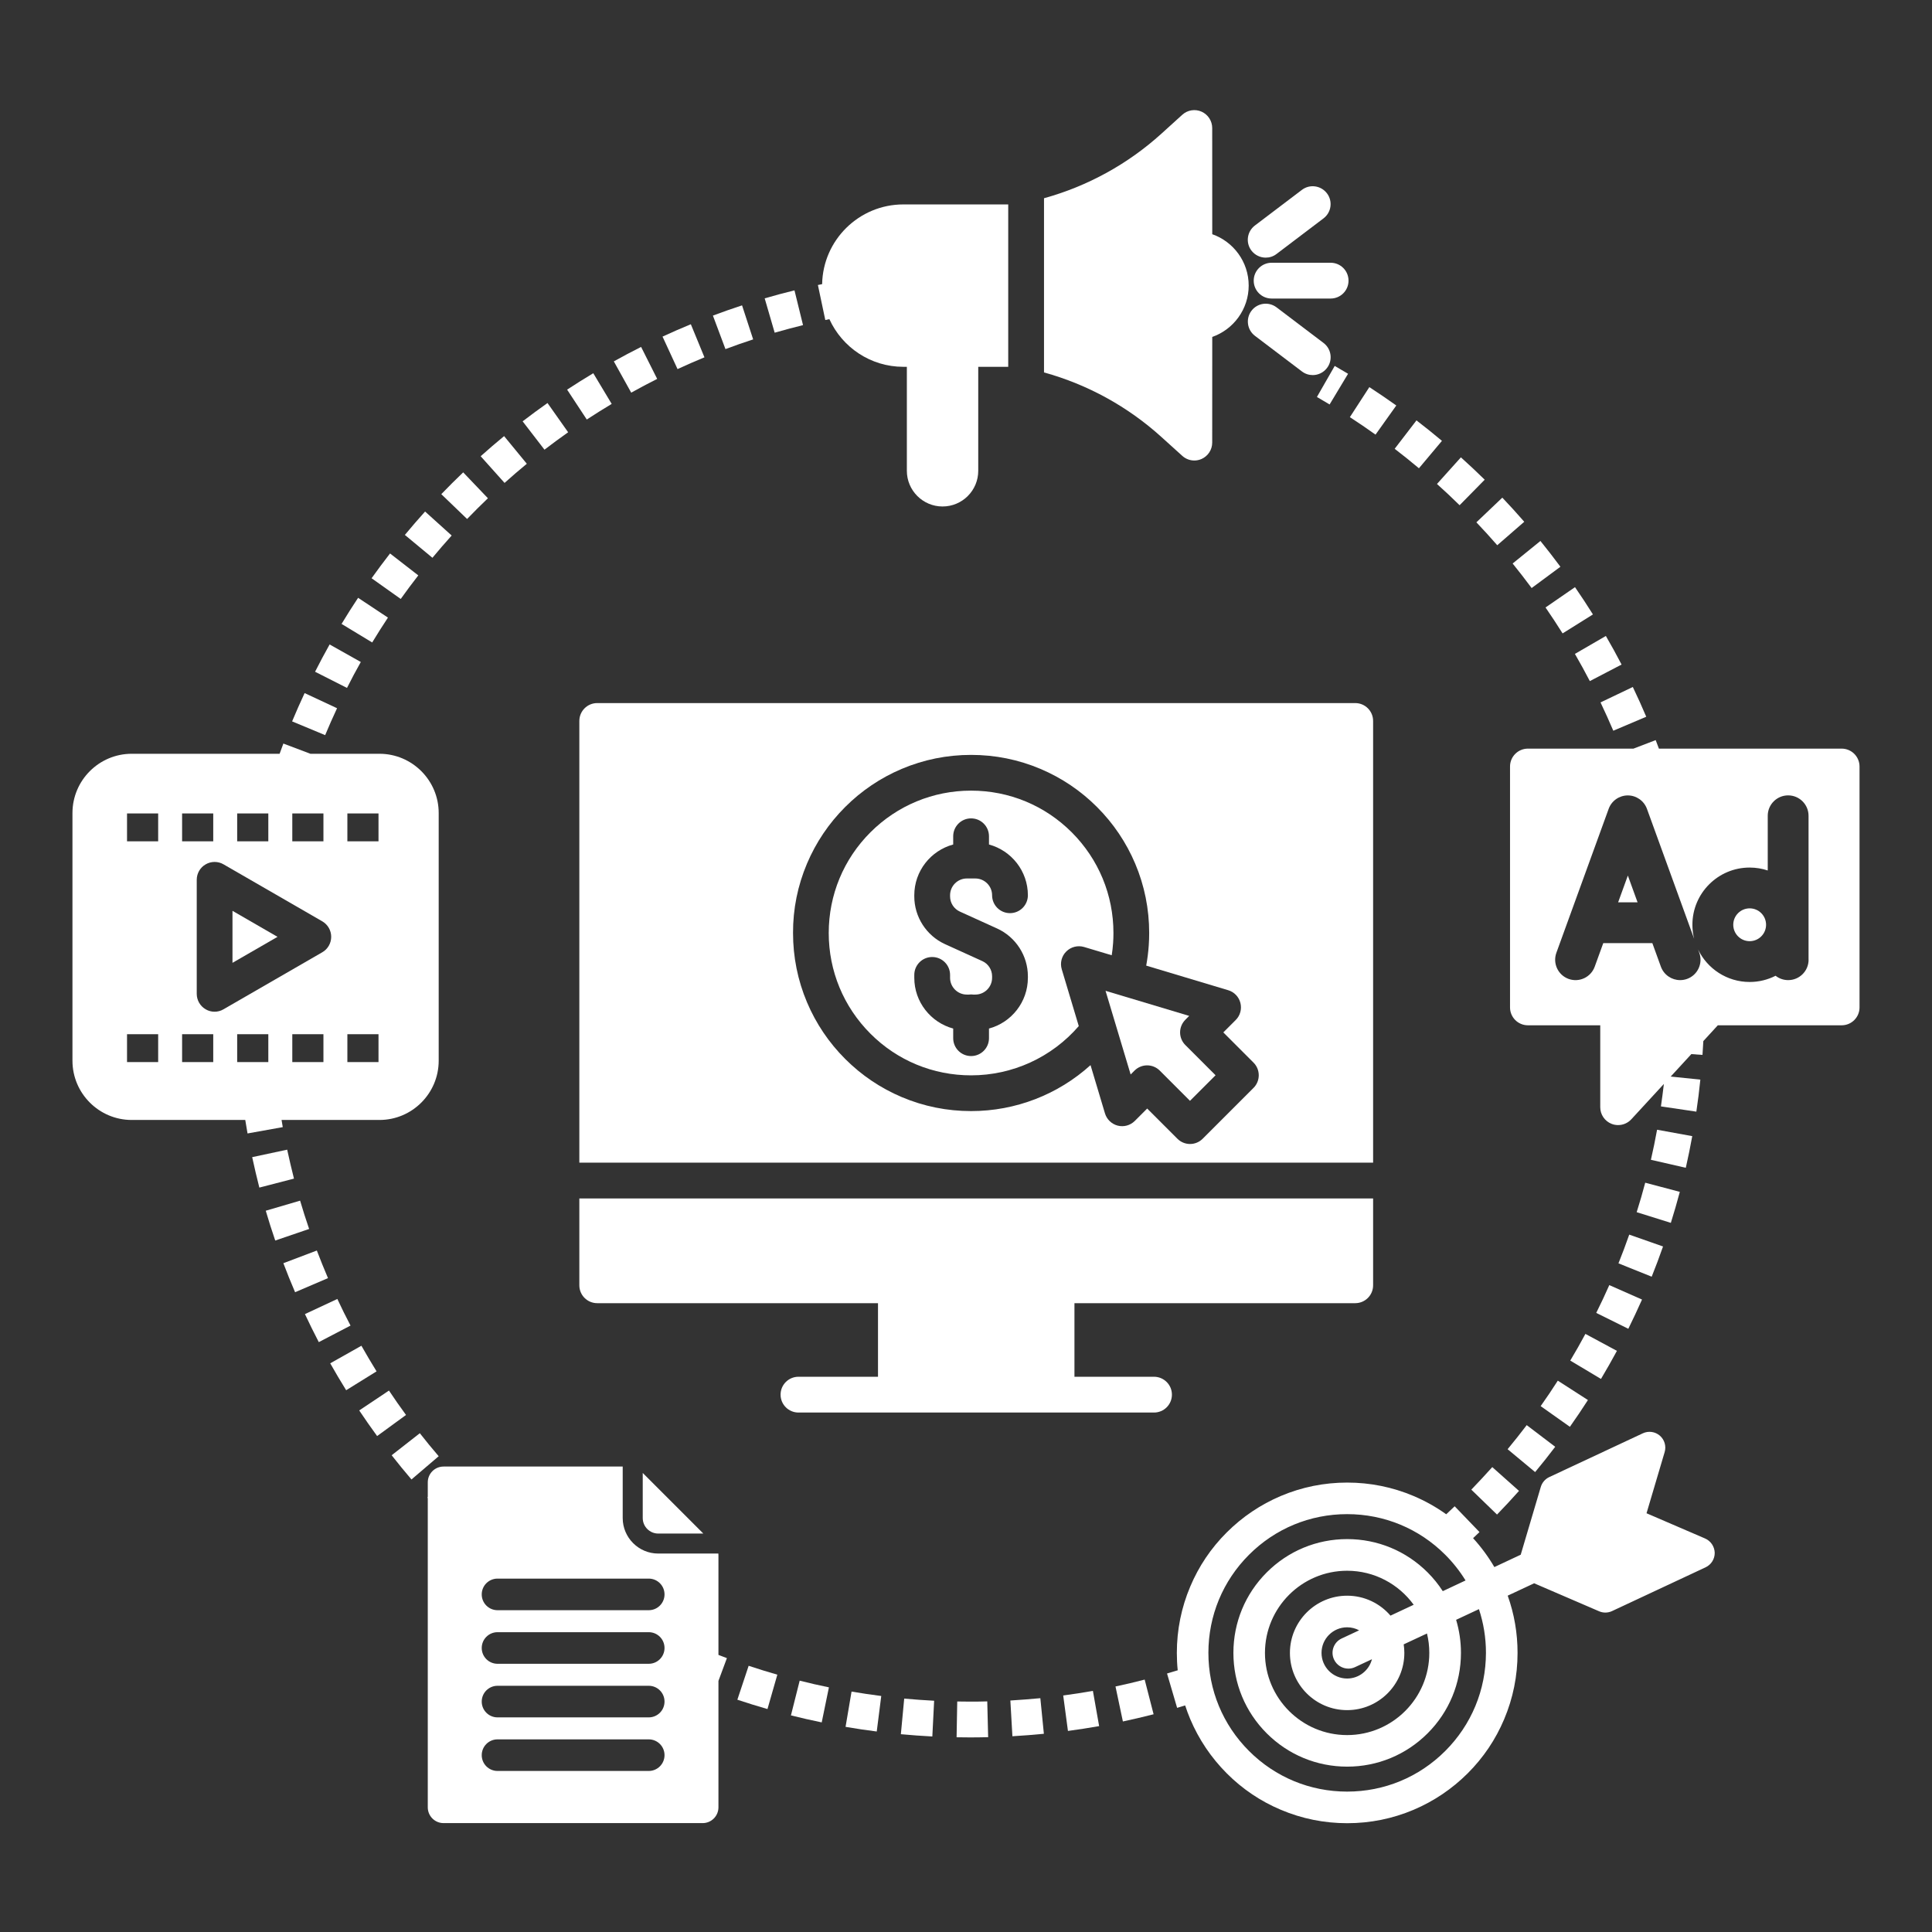 <svg xmlns="http://www.w3.org/2000/svg" xmlns:xlink="http://www.w3.org/1999/xlink" width="1080" zoomAndPan="magnify" viewBox="0 0 810 810" height="1080" preserveAspectRatio="xMidYMid meet" version="1.0"><rect x="0" y="0" width="810" height="810" fill="#333333" stroke="none"/><defs><clipPath id="2b155e6fb3"><path d="M 633 310 L 779.629 310 L 779.629 472 L 633 472 Z M 633 310 " clip-rule="nonzero"/></clipPath><clipPath id="24cb487716"><path d="M 489 600 L 719 600 L 719 764.613 L 489 764.613 Z M 489 600 " clip-rule="nonzero"/></clipPath><clipPath id="a5fa8448ca"><path d="M 30.379 311 L 184 311 L 184 476 L 30.379 476 Z M 30.379 311 " clip-rule="nonzero"/></clipPath><clipPath id="40063d6b1e"><path d="M 179 614 L 305 614 L 305 764.613 L 179 764.613 Z M 179 614 " clip-rule="nonzero"/></clipPath></defs><path fill="#ffffff" d="M 525.625 117.664 C 525.625 121.812 528.977 125.164 533.125 125.164 L 557.875 125.164 C 562.023 125.164 565.375 121.812 565.375 117.664 C 565.375 113.512 562.023 110.16 557.875 110.16 L 533.125 110.16 C 528.996 110.16 525.625 113.531 525.625 117.664 Z M 525.625 117.664 " fill-opacity="1" fill-rule="nonzero"/><path fill="#ffffff" d="M 530.652 108.016 C 532.23 108.016 533.828 107.531 535.172 106.496 L 554.891 91.551 C 558.184 89.059 558.848 84.344 556.332 81.051 C 553.82 77.758 549.125 77.094 545.832 79.605 L 526.113 94.551 C 522.82 97.047 522.156 101.762 524.668 105.055 C 526.152 106.984 528.391 108.016 530.652 108.016 Z M 530.652 108.016 " fill-opacity="1" fill-rule="nonzero"/><path fill="#ffffff" d="M 554.91 143.793 L 535.191 128.848 C 531.879 126.352 527.184 126.996 524.688 130.289 C 522.195 133.582 522.84 138.297 526.133 140.793 L 545.852 155.738 C 547.215 156.77 548.793 157.258 550.371 157.258 C 552.633 157.258 554.871 156.223 556.352 154.277 C 558.867 151.004 558.203 146.285 554.91 143.793 Z M 554.91 143.793 " fill-opacity="1" fill-rule="nonzero"/><g clip-path="url(#2b155e6fb3)"><path fill="#ffffff" d="M 772.117 313.863 L 695.5 313.863 C 695.051 312.672 694.602 311.465 694.156 310.297 L 684.84 313.863 L 640.59 313.863 C 636.438 313.863 633.086 317.215 633.086 321.363 L 633.086 422.359 C 633.086 426.508 636.438 429.859 640.59 429.859 L 670.91 429.859 L 670.91 464.191 C 670.91 467.293 672.801 470.059 675.684 471.188 C 676.559 471.539 677.496 471.695 678.41 471.695 C 680.477 471.695 682.484 470.836 683.926 469.277 L 697.586 454.449 C 697.215 457.605 696.805 460.742 696.355 463.863 L 711.203 466.062 C 711.867 461.621 712.434 457.102 712.879 452.637 L 700.449 451.352 L 709.102 441.941 L 713.777 442.273 C 713.914 440.363 714.031 438.414 714.129 436.484 L 720.207 429.859 L 772.117 429.859 C 776.266 429.859 779.617 426.508 779.617 422.359 L 779.617 321.363 C 779.617 317.215 776.246 313.863 772.117 313.863 Z M 758.262 402.367 C 758.262 407.082 754.441 410.918 749.707 410.918 C 747.723 410.918 745.871 410.238 744.426 409.09 C 741.172 410.746 737.473 411.699 733.555 411.699 C 724.047 411.699 715.824 406.145 711.945 398.117 L 712.434 399.461 C 714.051 403.906 711.75 408.816 707.309 410.414 C 706.352 410.762 705.359 410.918 704.387 410.918 C 700.898 410.918 697.605 408.758 696.336 405.289 L 692.754 395.41 L 672.176 395.41 L 668.59 405.289 C 666.973 409.73 662.082 412.012 657.641 410.414 C 653.195 408.797 650.918 403.906 652.516 399.461 L 674.438 339.117 C 675.664 335.727 678.879 333.484 682.465 333.484 C 686.051 333.484 689.266 335.746 690.492 339.117 L 710.27 393.578 C 709.801 391.707 709.547 389.738 709.547 387.711 C 709.547 374.48 720.305 363.727 733.535 363.727 C 736.184 363.727 738.738 364.156 741.133 364.953 L 741.133 342.02 C 741.133 337.305 744.953 333.465 749.688 333.465 C 754.402 333.465 758.242 337.285 758.242 342.02 L 758.242 402.367 Z M 758.262 402.367 " fill-opacity="1" fill-rule="nonzero"/></g><path fill="#ffffff" d="M 733.555 380.832 C 729.754 380.832 726.676 383.914 726.676 387.711 C 726.676 391.512 729.754 394.59 733.555 394.59 C 737.355 394.59 740.434 391.512 740.434 387.711 C 740.434 383.914 737.355 380.832 733.555 380.832 Z M 733.555 380.832 " fill-opacity="1" fill-rule="nonzero"/><path fill="#ffffff" d="M 678.41 378.301 L 686.555 378.301 L 682.484 367.078 Z M 678.41 378.301 " fill-opacity="1" fill-rule="nonzero"/><g clip-path="url(#24cb487716)"><path fill="#ffffff" d="M 714.867 645.02 L 690.316 634.438 L 697.914 608.797 C 698.656 606.301 697.855 603.594 695.891 601.898 C 693.922 600.203 691.117 599.812 688.758 600.922 L 649.531 619.277 C 647.82 620.078 646.531 621.578 645.988 623.391 L 637.57 651.82 L 626.52 657.004 C 623.988 652.676 621.008 648.625 617.598 644.883 C 618.492 644.023 619.391 643.188 620.285 642.328 L 609.879 631.516 C 608.711 632.645 607.523 633.758 606.332 634.867 C 602.066 631.809 597.488 629.254 592.617 627.191 C 583.809 623.469 574.457 621.578 564.809 621.578 C 555.164 621.578 545.812 623.469 537.004 627.191 C 528.508 630.793 520.871 635.938 514.305 642.484 C 507.738 649.031 502.594 656.672 499.008 665.188 C 495.285 673.992 493.395 683.348 493.395 692.992 C 493.395 695.449 493.512 697.883 493.766 700.281 C 492.266 700.746 490.766 701.195 489.285 701.625 L 493.512 716.023 C 494.625 715.691 495.754 715.363 496.883 715.012 C 497.508 716.961 498.227 718.867 499.027 720.777 C 502.633 729.273 507.777 736.914 514.324 743.48 C 520.871 750.047 528.508 755.191 537.023 758.773 C 545.832 762.496 555.184 764.387 564.828 764.387 C 574.477 764.387 583.828 762.496 592.637 758.773 C 601.133 755.172 608.77 750.027 615.336 743.48 C 621.902 736.934 627.047 729.293 630.633 720.777 C 634.355 711.973 636.242 702.617 636.242 692.973 C 636.242 684.711 634.859 676.664 632.113 668.984 L 643.199 663.801 L 670.422 675.531 C 671.258 675.902 672.156 676.078 673.051 676.078 C 674.008 676.078 674.98 675.863 675.859 675.453 L 715.082 657.102 C 717.441 655.988 718.941 653.613 718.902 651 C 718.824 648.391 717.246 646.051 714.867 645.02 Z M 605.926 734.105 C 594.934 745.098 580.34 751.137 564.789 751.137 C 549.242 751.137 534.645 745.098 523.656 734.105 C 512.668 723.117 506.625 708.523 506.625 692.973 C 506.625 677.422 512.668 662.828 523.656 651.84 C 534.645 640.848 549.242 634.809 564.789 634.809 C 580.34 634.809 594.934 640.848 605.926 651.84 C 609.219 655.133 612.062 658.758 614.441 662.613 L 604.891 667.098 C 603.078 664.289 600.957 661.66 598.539 659.242 C 589.539 650.242 577.555 645.273 564.809 645.273 C 552.066 645.273 540.082 650.242 531.082 659.242 C 522.078 668.246 517.109 680.23 517.109 692.973 C 517.109 705.715 522.078 717.699 531.082 726.703 C 540.082 735.703 552.066 740.672 564.809 740.672 C 577.555 740.672 589.535 735.703 598.539 726.703 C 607.543 717.699 612.512 705.715 612.512 692.973 C 612.512 688.199 611.809 683.543 610.484 679.117 L 620.051 674.637 C 621.98 680.48 622.992 686.641 622.992 692.973 C 622.953 708.523 616.914 723.117 605.926 734.105 Z M 559.297 695.758 C 560.426 698.156 562.805 699.578 565.297 699.578 C 566.234 699.578 567.188 699.383 568.102 698.953 L 575.195 695.641 C 574.008 700.281 569.797 703.73 564.789 703.73 C 558.867 703.73 554.055 698.914 554.055 692.992 C 554.055 687.07 558.867 682.254 564.789 682.254 C 566.602 682.254 568.316 682.703 569.816 683.523 L 562.473 686.953 C 559.18 688.492 557.738 692.445 559.297 695.758 Z M 564.789 669.004 C 551.559 669.004 540.805 679.762 540.805 692.992 C 540.805 706.223 551.559 716.98 564.789 716.98 C 578.02 716.98 588.777 706.223 588.777 692.992 C 588.777 691.766 588.68 690.574 588.504 689.406 L 598.266 684.848 C 598.91 687.457 599.242 690.188 599.242 692.992 C 599.242 711.992 583.789 727.441 564.789 727.441 C 545.793 727.441 530.34 711.992 530.34 692.992 C 530.34 673.992 545.793 658.543 564.789 658.543 C 576.25 658.543 586.418 664.172 592.695 672.805 L 582.969 677.363 C 578.566 672.238 572.059 669.004 564.789 669.004 Z M 564.789 669.004 " fill-opacity="1" fill-rule="nonzero"/></g><path fill="#ffffff" d="M 256.453 169.34 L 248.734 156.477 C 245.051 158.68 241.371 161 237.766 163.355 L 246.008 175.887 C 249.438 173.645 252.945 171.441 256.453 169.34 Z M 256.453 169.34 " fill-opacity="1" fill-rule="nonzero"/><path fill="#ffffff" d="M 275.527 158.855 L 268.785 145.449 C 264.945 147.379 261.109 149.402 257.348 151.508 L 264.637 164.621 C 268.223 162.617 271.883 160.688 275.527 158.855 Z M 275.527 158.855 " fill-opacity="1" fill-rule="nonzero"/><path fill="#ffffff" d="M 141.312 296.93 L 127.711 290.578 C 125.898 294.473 124.125 298.469 122.469 302.445 L 136.324 308.211 C 137.902 304.43 139.578 300.633 141.312 296.93 Z M 141.312 296.93 " fill-opacity="1" fill-rule="nonzero"/><path fill="#ffffff" d="M 204.562 208.895 L 194.195 198.039 C 191.098 201 188 204.082 185.016 207.18 L 195.832 217.586 C 198.676 214.641 201.602 211.719 204.562 208.895 Z M 204.562 208.895 " fill-opacity="1" fill-rule="nonzero"/><path fill="#ffffff" d="M 220.871 194.434 L 211.344 182.84 C 208.031 185.57 204.719 188.414 201.523 191.277 L 211.539 202.465 C 214.578 199.734 217.715 197.027 220.871 194.434 Z M 220.871 194.434 " fill-opacity="1" fill-rule="nonzero"/><path fill="#ffffff" d="M 238.195 181.223 L 229.543 168.969 C 226.035 171.441 222.527 174.035 219.117 176.645 L 228.273 188.531 C 231.531 186.035 234.863 183.582 238.195 181.223 Z M 238.195 181.223 " fill-opacity="1" fill-rule="nonzero"/><path fill="#ffffff" d="M 295.344 149.812 L 289.637 135.941 C 285.66 137.578 281.664 139.312 277.77 141.121 L 284.062 154.742 C 287.766 153.027 291.562 151.371 295.344 149.812 Z M 295.344 149.812 " fill-opacity="1" fill-rule="nonzero"/><path fill="#ffffff" d="M 315.766 142.293 L 311.109 128.027 C 307.035 129.355 302.926 130.797 298.891 132.316 L 304.152 146.363 C 307.973 144.922 311.887 143.559 315.766 142.293 Z M 315.766 142.293 " fill-opacity="1" fill-rule="nonzero"/><path fill="#ffffff" d="M 151.27 277.543 L 138.195 270.195 C 136.09 273.938 134.043 277.793 132.094 281.633 L 145.48 288.414 C 147.312 284.75 149.262 281.105 151.27 277.543 Z M 151.27 277.543 " fill-opacity="1" fill-rule="nonzero"/><path fill="#ffffff" d="M 189.363 224.52 L 178.219 214.465 C 175.332 217.66 172.488 220.957 169.742 224.27 L 181.297 233.855 C 183.906 230.699 186.637 227.562 189.363 224.52 Z M 189.363 224.52 " fill-opacity="1" fill-rule="nonzero"/><path fill="#ffffff" d="M 336.672 136.309 L 333.09 121.734 C 328.918 122.766 324.711 123.879 320.598 125.086 L 324.789 139.484 C 328.723 138.355 332.719 137.285 336.672 136.309 Z M 336.672 136.309 " fill-opacity="1" fill-rule="nonzero"/><path fill="#ffffff" d="M 175.371 241.238 L 163.523 232.043 C 160.895 235.434 158.285 238.941 155.789 242.43 L 168.008 251.117 C 170.383 247.785 172.859 244.453 175.371 241.238 Z M 175.371 241.238 " fill-opacity="1" fill-rule="nonzero"/><path fill="#ffffff" d="M 162.648 258.934 L 150.137 250.633 C 147.762 254.219 145.422 257.898 143.203 261.582 L 156.043 269.355 C 158.168 265.852 160.387 262.344 162.648 258.934 Z M 162.648 258.934 " fill-opacity="1" fill-rule="nonzero"/><path fill="#ffffff" d="M 347.723 133.816 C 353.082 145.586 364.965 153.789 378.723 153.789 L 380.203 153.789 L 380.203 197.379 C 380.203 205.621 386.906 212.344 395.168 212.344 C 403.43 212.344 410.133 205.641 410.133 197.379 L 410.133 153.789 L 422.703 153.789 L 422.703 85.707 L 378.723 85.707 C 360.152 85.707 345.012 100.652 344.684 119.125 C 344.098 119.242 343.492 119.379 342.91 119.492 L 346.008 134.168 C 346.59 134.051 347.156 133.934 347.723 133.816 Z M 347.723 133.816 " fill-opacity="1" fill-rule="nonzero"/><path fill="#ffffff" d="M 151.523 564.211 L 138.445 571.578 C 140.59 575.359 142.832 579.156 145.129 582.859 L 157.875 574.949 C 155.691 571.422 153.566 567.816 151.523 564.211 Z M 151.523 564.211 " fill-opacity="1" fill-rule="nonzero"/><path fill="#ffffff" d="M 176.016 600.883 L 164.207 610.121 C 166.895 613.551 169.684 616.961 172.508 620.273 L 183.926 610.531 C 181.219 607.391 178.566 604.137 176.016 600.883 Z M 176.016 600.883 " fill-opacity="1" fill-rule="nonzero"/><path fill="#ffffff" d="M 132.836 524.285 L 118.805 529.605 C 120.344 533.68 122 537.77 123.715 541.766 L 137.512 535.859 C 135.875 532.043 134.316 528.145 132.836 524.285 Z M 132.836 524.285 " fill-opacity="1" fill-rule="nonzero"/><path fill="#ffffff" d="M 125.82 503.379 L 111.422 507.605 C 112.648 511.777 113.973 515.984 115.395 520.098 L 129.602 515.246 C 128.258 511.348 126.988 507.352 125.82 503.379 Z M 125.82 503.379 " fill-opacity="1" fill-rule="nonzero"/><path fill="#ffffff" d="M 163.078 582.996 L 150.605 591.336 C 153.023 594.961 155.555 598.566 158.109 602.074 L 170.227 593.227 C 167.773 589.895 165.375 586.445 163.078 582.996 Z M 163.078 582.996 " fill-opacity="1" fill-rule="nonzero"/><path fill="#ffffff" d="M 120.402 482.004 L 105.73 485.141 C 106.648 489.387 107.66 493.695 108.73 497.902 L 123.25 494.141 C 122.234 490.129 121.281 486.035 120.402 482.004 Z M 120.402 482.004 " fill-opacity="1" fill-rule="nonzero"/><path fill="#ffffff" d="M 141.43 544.59 L 127.848 550.941 C 129.699 554.879 131.648 558.836 133.652 562.691 L 146.961 555.754 C 145.051 552.113 143.184 548.352 141.43 544.59 Z M 141.43 544.59 " fill-opacity="1" fill-rule="nonzero"/><g clip-path="url(#a5fa8448ca)"><path fill="#ffffff" d="M 118.047 469.551 L 159.082 469.551 C 172.781 469.551 183.926 458.406 183.926 444.707 L 183.926 340.867 C 183.926 327.172 172.781 316.023 159.082 316.023 L 130.145 316.023 L 118.805 311.738 C 118.262 313.16 117.734 314.602 117.227 316.023 L 55.223 316.023 C 41.527 316.023 30.379 327.172 30.379 340.867 L 30.379 444.707 C 30.379 458.406 41.527 469.551 55.223 469.551 L 102.828 469.551 C 103.121 471.441 103.449 473.332 103.781 475.203 L 118.551 472.551 C 118.379 471.559 118.203 470.547 118.047 469.551 Z M 135.602 445.293 L 122.547 445.293 L 122.547 433.602 L 135.602 433.602 Z M 145.637 341.043 L 158.691 341.043 L 158.691 352.734 L 145.637 352.734 Z M 145.637 433.602 L 158.691 433.602 L 158.691 445.293 L 145.637 445.293 Z M 122.547 341.043 L 135.602 341.043 L 135.602 352.734 L 122.547 352.734 Z M 99.438 341.043 L 112.492 341.043 L 112.492 352.734 L 99.438 352.734 Z M 76.348 341.043 L 89.402 341.043 L 89.402 352.734 L 76.348 352.734 Z M 66.312 445.293 L 53.258 445.293 L 53.258 433.602 L 66.312 433.602 Z M 66.312 352.734 L 53.258 352.734 L 53.258 341.043 L 66.312 341.043 Z M 89.402 445.293 L 76.348 445.293 L 76.348 433.602 L 89.402 433.602 Z M 89.969 424.168 C 88.68 424.168 87.375 423.84 86.227 423.156 C 83.906 421.812 82.484 419.336 82.484 416.668 L 82.484 368.871 C 82.484 366.18 83.906 363.707 86.227 362.383 C 88.543 361.035 91.41 361.035 93.727 362.383 L 135.113 386.27 C 137.434 387.613 138.855 390.09 138.855 392.758 C 138.855 395.43 137.434 397.922 135.113 399.246 L 93.727 423.137 C 92.559 423.84 91.254 424.168 89.969 424.168 Z M 112.492 445.293 L 99.438 445.293 L 99.438 433.602 L 112.492 433.602 Z M 112.492 445.293 " fill-opacity="1" fill-rule="nonzero"/></g><path fill="#ffffff" d="M 406.742 713.414 C 404.949 713.414 403.117 713.395 401.328 713.355 L 401.055 728.359 C 402.945 728.398 404.852 728.418 406.742 728.418 C 409.258 728.418 411.789 728.379 414.285 728.32 L 413.914 713.316 C 411.535 713.395 409.121 713.414 406.742 713.414 Z M 406.742 713.414 " fill-opacity="1" fill-rule="nonzero"/><path fill="#ffffff" d="M 423.598 712.945 L 424.457 727.93 C 428.84 727.676 433.281 727.324 437.648 726.898 L 436.168 711.973 C 431.977 712.359 427.77 712.691 423.598 712.945 Z M 423.598 712.945 " fill-opacity="1" fill-rule="nonzero"/><path fill="#ffffff" d="M 467.676 707.062 L 470.773 721.734 C 475.059 720.816 479.406 719.805 483.652 718.715 L 479.91 704.176 C 475.879 705.23 471.766 706.203 467.676 707.062 Z M 467.676 707.062 " fill-opacity="1" fill-rule="nonzero"/><path fill="#ffffff" d="M 377.691 727.074 C 382.055 727.48 386.496 727.793 390.883 728.027 L 391.641 713.043 C 387.473 712.828 383.242 712.516 379.094 712.145 Z M 377.691 727.074 " fill-opacity="1" fill-rule="nonzero"/><path fill="#ffffff" d="M 445.754 710.84 L 447.742 725.707 C 452.086 725.125 456.488 724.441 460.816 723.684 L 458.203 708.91 C 454.074 709.633 449.883 710.297 445.754 710.84 Z M 445.754 710.84 " fill-opacity="1" fill-rule="nonzero"/><path fill="#ffffff" d="M 354.504 723.992 C 358.828 724.734 363.23 725.398 367.578 725.941 L 369.469 711.055 C 365.316 710.527 361.129 709.906 357.016 709.203 Z M 354.504 723.992 " fill-opacity="1" fill-rule="nonzero"/><path fill="#ffffff" d="M 309.141 712.613 C 313.309 713.996 317.559 715.324 321.766 716.531 L 325.898 702.113 C 321.883 700.961 317.852 699.715 313.875 698.391 Z M 309.141 712.613 " fill-opacity="1" fill-rule="nonzero"/><path fill="#ffffff" d="M 331.605 719.18 C 335.875 720.254 340.199 721.246 344.508 722.121 L 347.527 707.43 C 343.434 706.594 339.305 705.656 335.27 704.625 Z M 331.605 719.18 " fill-opacity="1" fill-rule="nonzero"/><g clip-path="url(#40063d6b1e)"><path fill="#ffffff" d="M 301.211 652.035 C 301.211 651.801 301.191 651.566 301.172 651.332 L 275.957 651.332 C 267.754 651.332 261.07 644.648 261.07 636.445 L 261.07 614.855 L 185.973 614.855 C 182.309 614.855 179.348 617.816 179.348 621.48 L 179.348 627.676 L 179.152 627.852 C 179.211 627.93 179.27 627.988 179.348 628.066 L 179.348 757.723 C 179.348 761.387 182.309 764.348 185.973 764.348 L 294.586 764.348 C 298.246 764.348 301.211 761.387 301.211 757.723 L 301.211 704.723 L 304.758 695.176 C 303.566 694.746 302.398 694.277 301.211 693.828 Z M 271.98 742.484 L 208.594 742.484 C 204.934 742.484 201.969 739.523 201.969 735.859 C 201.969 732.195 204.934 729.234 208.594 729.234 L 271.98 729.234 C 275.645 729.234 278.605 732.195 278.605 735.859 C 278.605 739.523 275.645 742.484 271.98 742.484 Z M 271.98 720.02 L 208.594 720.02 C 204.934 720.02 201.969 717.059 201.969 713.395 C 201.969 709.73 204.934 706.77 208.594 706.77 L 271.98 706.77 C 275.645 706.77 278.605 709.73 278.605 713.395 C 278.605 717.059 275.645 720.02 271.98 720.02 Z M 271.98 697.551 L 208.594 697.551 C 204.934 697.551 201.969 694.59 201.969 690.926 C 201.969 687.262 204.934 684.301 208.594 684.301 L 271.98 684.301 C 275.645 684.301 278.605 687.262 278.605 690.926 C 278.605 694.59 275.645 697.551 271.98 697.551 Z M 271.98 675.086 L 208.594 675.086 C 204.934 675.086 201.969 672.125 201.969 668.461 C 201.969 664.797 204.934 661.836 208.594 661.836 L 271.98 661.836 C 275.645 661.836 278.605 664.797 278.605 668.461 C 278.605 672.125 275.645 675.086 271.98 675.086 Z M 271.98 675.086 " fill-opacity="1" fill-rule="nonzero"/></g><path fill="#ffffff" d="M 686.184 508.211 L 700.508 512.691 C 701.852 508.406 703.117 504.039 704.27 499.695 L 689.77 495.855 C 688.68 499.988 687.473 504.137 686.184 508.211 Z M 686.184 508.211 " fill-opacity="1" fill-rule="nonzero"/><path fill="#ffffff" d="M 632.074 607.586 L 643.609 617.176 C 646.473 613.727 649.32 610.16 652.027 606.574 L 640.082 597.492 C 637.492 600.902 634.801 604.293 632.074 607.586 Z M 632.074 607.586 " fill-opacity="1" fill-rule="nonzero"/><path fill="#ffffff" d="M 616.855 624.539 L 627.633 634.984 C 630.75 631.77 633.848 628.438 636.848 625.066 L 625.645 615.09 C 622.781 618.285 619.816 621.461 616.855 624.539 Z M 616.855 624.539 " fill-opacity="1" fill-rule="nonzero"/><path fill="#ffffff" d="M 645.93 589.523 L 658.184 598.195 C 660.777 594.531 663.328 590.75 665.746 586.973 L 653.117 578.848 C 650.82 582.449 648.402 586.035 645.93 589.523 Z M 645.93 589.523 " fill-opacity="1" fill-rule="nonzero"/><path fill="#ffffff" d="M 669.234 550.438 L 682.68 557.102 C 684.664 553.066 686.594 548.953 688.426 544.844 L 674.707 538.785 C 672.973 542.699 671.141 546.617 669.234 550.438 Z M 669.234 550.438 " fill-opacity="1" fill-rule="nonzero"/><path fill="#ffffff" d="M 658.34 570.43 L 671.219 578.125 C 673.52 574.266 675.762 570.312 677.902 566.355 L 664.691 559.242 C 662.668 563.004 660.543 566.766 658.34 570.43 Z M 658.34 570.43 " fill-opacity="1" fill-rule="nonzero"/><path fill="#ffffff" d="M 678.547 529.664 L 692.48 535.258 C 694.156 531.086 695.754 526.82 697.234 522.59 L 683.066 517.621 C 681.664 521.637 680.145 525.688 678.547 529.664 Z M 678.547 529.664 " fill-opacity="1" fill-rule="nonzero"/><path fill="#ffffff" d="M 709.488 476.332 L 694.738 473.645 C 693.98 477.852 693.102 482.082 692.148 486.25 L 706.781 489.602 C 707.773 485.199 708.691 480.734 709.488 476.332 Z M 709.488 476.332 " fill-opacity="1" fill-rule="nonzero"/><path fill="#ffffff" d="M 557.445 169.57 L 565.18 156.711 C 563.328 155.602 561.457 154.488 559.586 153.418 L 552.125 166.434 C 553.879 167.469 555.672 168.52 557.445 169.57 Z M 557.445 169.57 " fill-opacity="1" fill-rule="nonzero"/><path fill="#ffffff" d="M 642.148 246.539 L 654.211 237.613 C 651.5 233.973 648.695 230.328 645.832 226.801 L 634.18 236.25 C 636.887 239.602 639.574 243.07 642.148 246.539 Z M 642.148 246.539 " fill-opacity="1" fill-rule="nonzero"/><path fill="#ffffff" d="M 666.543 285.551 L 679.852 278.613 C 677.75 274.578 675.547 270.547 673.266 266.629 L 660.289 274.152 C 662.453 277.891 664.555 281.73 666.543 285.551 Z M 666.543 285.551 " fill-opacity="1" fill-rule="nonzero"/><path fill="#ffffff" d="M 655.125 265.559 L 667.848 257.605 C 665.434 253.75 662.918 249.91 660.328 246.168 L 647.973 254.684 C 650.43 258.25 652.824 261.914 655.125 265.559 Z M 655.125 265.559 " fill-opacity="1" fill-rule="nonzero"/><path fill="#ffffff" d="M 676.383 306.359 L 690.199 300.496 C 688.426 296.324 686.535 292.117 684.566 288.023 L 671.027 294.492 C 672.895 298.41 674.688 302.406 676.383 306.359 Z M 676.383 306.359 " fill-opacity="1" fill-rule="nonzero"/><path fill="#ffffff" d="M 594.895 196.324 L 604.543 184.828 C 601.074 181.906 597.469 179.023 593.863 176.254 L 584.723 188.16 C 588.172 190.812 591.582 193.539 594.895 196.324 Z M 594.895 196.324 " fill-opacity="1" fill-rule="nonzero"/><path fill="#ffffff" d="M 611.945 211.816 L 622.469 201.117 C 619.234 197.941 615.883 194.785 612.492 191.746 L 602.457 202.91 C 605.672 205.777 608.848 208.777 611.945 211.816 Z M 611.945 211.816 " fill-opacity="1" fill-rule="nonzero"/><path fill="#ffffff" d="M 627.73 228.594 L 639.051 218.754 C 636.07 215.324 632.969 211.914 629.852 208.641 L 618.98 218.988 C 621.941 222.086 624.883 225.32 627.73 228.594 Z M 627.73 228.594 " fill-opacity="1" fill-rule="nonzero"/><path fill="#ffffff" d="M 585.406 170 C 581.703 167.371 577.902 164.758 574.105 162.305 L 565.941 174.891 C 569.566 177.25 573.188 179.703 576.695 182.219 Z M 585.406 170 " fill-opacity="1" fill-rule="nonzero"/><path fill="#ffffff" d="M 294.875 642.953 L 269.469 617.543 L 269.469 636.445 C 269.469 640.031 272.391 642.953 275.977 642.953 Z M 294.875 642.953 " fill-opacity="1" fill-rule="nonzero"/><path fill="#ffffff" d="M 97.469 403.672 L 116.352 392.777 L 97.469 381.867 Z M 97.469 403.672 " fill-opacity="1" fill-rule="nonzero"/><path fill="#ffffff" d="M 495.676 191.121 C 497.078 192.391 498.891 193.07 500.723 193.07 C 501.754 193.07 502.789 192.855 503.762 192.43 C 506.469 191.219 508.223 188.531 508.223 185.57 L 508.242 141.258 C 517.129 138.141 523.52 129.664 523.52 119.727 C 523.52 109.789 517.129 101.312 508.242 98.195 L 508.223 53.672 C 508.223 50.711 506.469 48.02 503.762 46.812 C 501.055 45.605 497.879 46.113 495.676 48.117 L 486.945 56.031 C 472.84 68.812 455.965 78.066 437.707 83.113 L 437.707 156.145 C 455.965 161.191 472.84 170.449 486.945 183.23 Z M 495.676 191.121 " fill-opacity="1" fill-rule="nonzero"/><path fill="#ffffff" d="M 483.809 577.211 L 450.469 577.211 L 450.469 546.363 L 568.18 546.363 C 572.332 546.363 575.684 543.012 575.684 538.863 L 575.684 502.461 L 242.891 502.461 L 242.891 538.863 C 242.891 543.012 246.242 546.363 250.391 546.363 L 368.105 546.363 L 368.105 577.211 L 334.766 577.211 C 330.613 577.211 327.262 580.562 327.262 584.711 C 327.262 588.863 330.613 592.215 334.766 592.215 L 483.828 592.215 C 487.98 592.215 491.332 588.863 491.332 584.711 C 491.332 580.562 487.961 577.211 483.809 577.211 Z M 483.809 577.211 " fill-opacity="1" fill-rule="nonzero"/><path fill="#ffffff" d="M 407.133 450.844 C 424.516 450.844 440.922 443.324 452.281 430.191 L 445.148 406.379 C 444.352 403.73 445.07 400.863 447.039 398.918 C 448.988 396.969 451.852 396.246 454.504 397.027 L 466.098 400.496 C 466.367 398.762 466.562 397.027 466.68 395.293 C 466.777 393.93 466.816 392.523 466.816 391.16 C 466.816 375.223 460.602 360.238 449.34 348.957 C 438.074 337.691 423.07 331.477 407.133 331.477 C 391.195 331.477 376.211 337.691 364.926 348.957 C 353.664 360.219 347.449 375.223 347.449 391.16 C 347.449 407.102 353.664 422.086 364.926 433.367 C 376.191 444.648 391.195 450.844 407.133 450.844 Z M 383.32 408.738 C 383.32 404.586 386.672 401.234 390.824 401.234 C 394.973 401.234 398.324 404.586 398.324 408.738 L 398.324 409.945 C 398.324 413.824 401.48 416.98 405.359 416.98 L 406.219 416.98 C 406.508 416.941 406.82 416.922 407.133 416.922 C 407.445 416.922 407.758 416.941 408.051 416.98 L 408.906 416.98 C 412.785 416.98 415.941 413.824 415.941 409.945 L 415.941 409.301 C 415.941 406.574 414.344 404.078 411.848 402.949 L 396.203 395.836 C 388.387 392.273 383.32 384.418 383.32 375.824 L 383.32 375.34 C 383.32 365.168 390.238 356.594 399.633 354.062 L 399.633 350.613 C 399.633 346.461 402.984 343.109 407.133 343.109 C 411.285 343.109 414.637 346.461 414.637 350.613 L 414.637 354.062 C 424.008 356.594 430.945 365.168 430.945 375.34 C 430.945 379.488 427.594 382.84 423.441 382.84 C 419.293 382.84 415.941 379.488 415.941 375.34 C 415.941 371.461 412.785 368.305 408.906 368.305 L 405.359 368.305 C 401.48 368.305 398.324 371.461 398.324 375.34 L 398.324 375.824 C 398.324 378.555 399.922 381.047 402.418 382.18 L 418.066 389.289 C 425.879 392.855 430.945 400.711 430.945 409.301 L 430.945 409.945 C 430.945 420.117 424.027 428.691 414.637 431.223 L 414.637 435.258 C 414.637 439.406 411.285 442.758 407.133 442.758 C 402.984 442.758 399.633 439.406 399.633 435.258 L 399.633 431.223 C 390.258 428.691 383.32 420.117 383.32 409.945 Z M 383.32 408.738 " fill-opacity="1" fill-rule="nonzero"/><path fill="#ffffff" d="M 242.891 302.27 L 242.891 487.438 L 575.684 487.438 L 575.684 302.27 C 575.684 298.117 572.332 294.766 568.18 294.766 L 250.391 294.766 C 246.242 294.766 242.891 298.117 242.891 302.27 Z M 338.328 362.09 C 342.09 353.203 347.469 345.215 354.328 338.355 C 361.188 331.496 369.176 326.117 378.062 322.359 C 387.277 318.461 397.059 316.492 407.133 316.492 C 417.207 316.492 426.988 318.461 436.207 322.359 C 445.09 326.117 453.078 331.496 459.938 338.355 C 466.797 345.215 472.176 353.203 475.938 362.09 C 479.832 371.305 481.801 381.086 481.801 391.16 C 481.801 392.875 481.742 394.609 481.625 396.324 C 481.43 399.188 481.062 402.035 480.555 404.84 L 514.926 415.148 C 517.461 415.906 519.41 417.934 520.051 420.508 C 520.695 423.078 519.953 425.785 518.082 427.637 L 512.883 432.84 L 525.547 445.508 C 528.469 448.43 528.469 453.184 525.547 456.105 L 504.23 477.422 C 502.77 478.887 500.84 479.625 498.93 479.625 C 497.02 479.625 495.09 478.887 493.629 477.422 L 480.965 464.758 L 475.762 469.961 C 473.891 471.832 471.184 472.57 468.629 471.93 C 466.078 471.285 464.031 469.336 463.27 466.805 L 457.211 446.559 C 443.57 458.895 425.801 465.828 407.152 465.828 C 397.078 465.828 387.297 463.863 378.082 459.965 C 369.195 456.203 361.207 450.824 354.348 443.969 C 347.488 437.109 342.109 429.117 338.348 420.234 C 334.453 411.016 332.484 401.234 332.484 391.16 C 332.445 381.086 334.434 371.305 338.328 362.09 Z M 338.328 362.09 " fill-opacity="1" fill-rule="nonzero"/><path fill="#ffffff" d="M 474.027 450.477 L 475.645 448.859 C 477.047 447.453 478.957 446.656 480.945 446.656 C 482.934 446.656 484.84 447.453 486.246 448.859 L 498.91 461.523 L 509.629 450.805 L 496.961 438.141 C 495.559 436.738 494.758 434.828 494.758 432.84 C 494.758 430.852 495.559 428.945 496.961 427.539 L 498.578 425.922 L 463.504 415.402 Z M 474.027 450.477 " fill-opacity="1" fill-rule="nonzero"/></svg>
